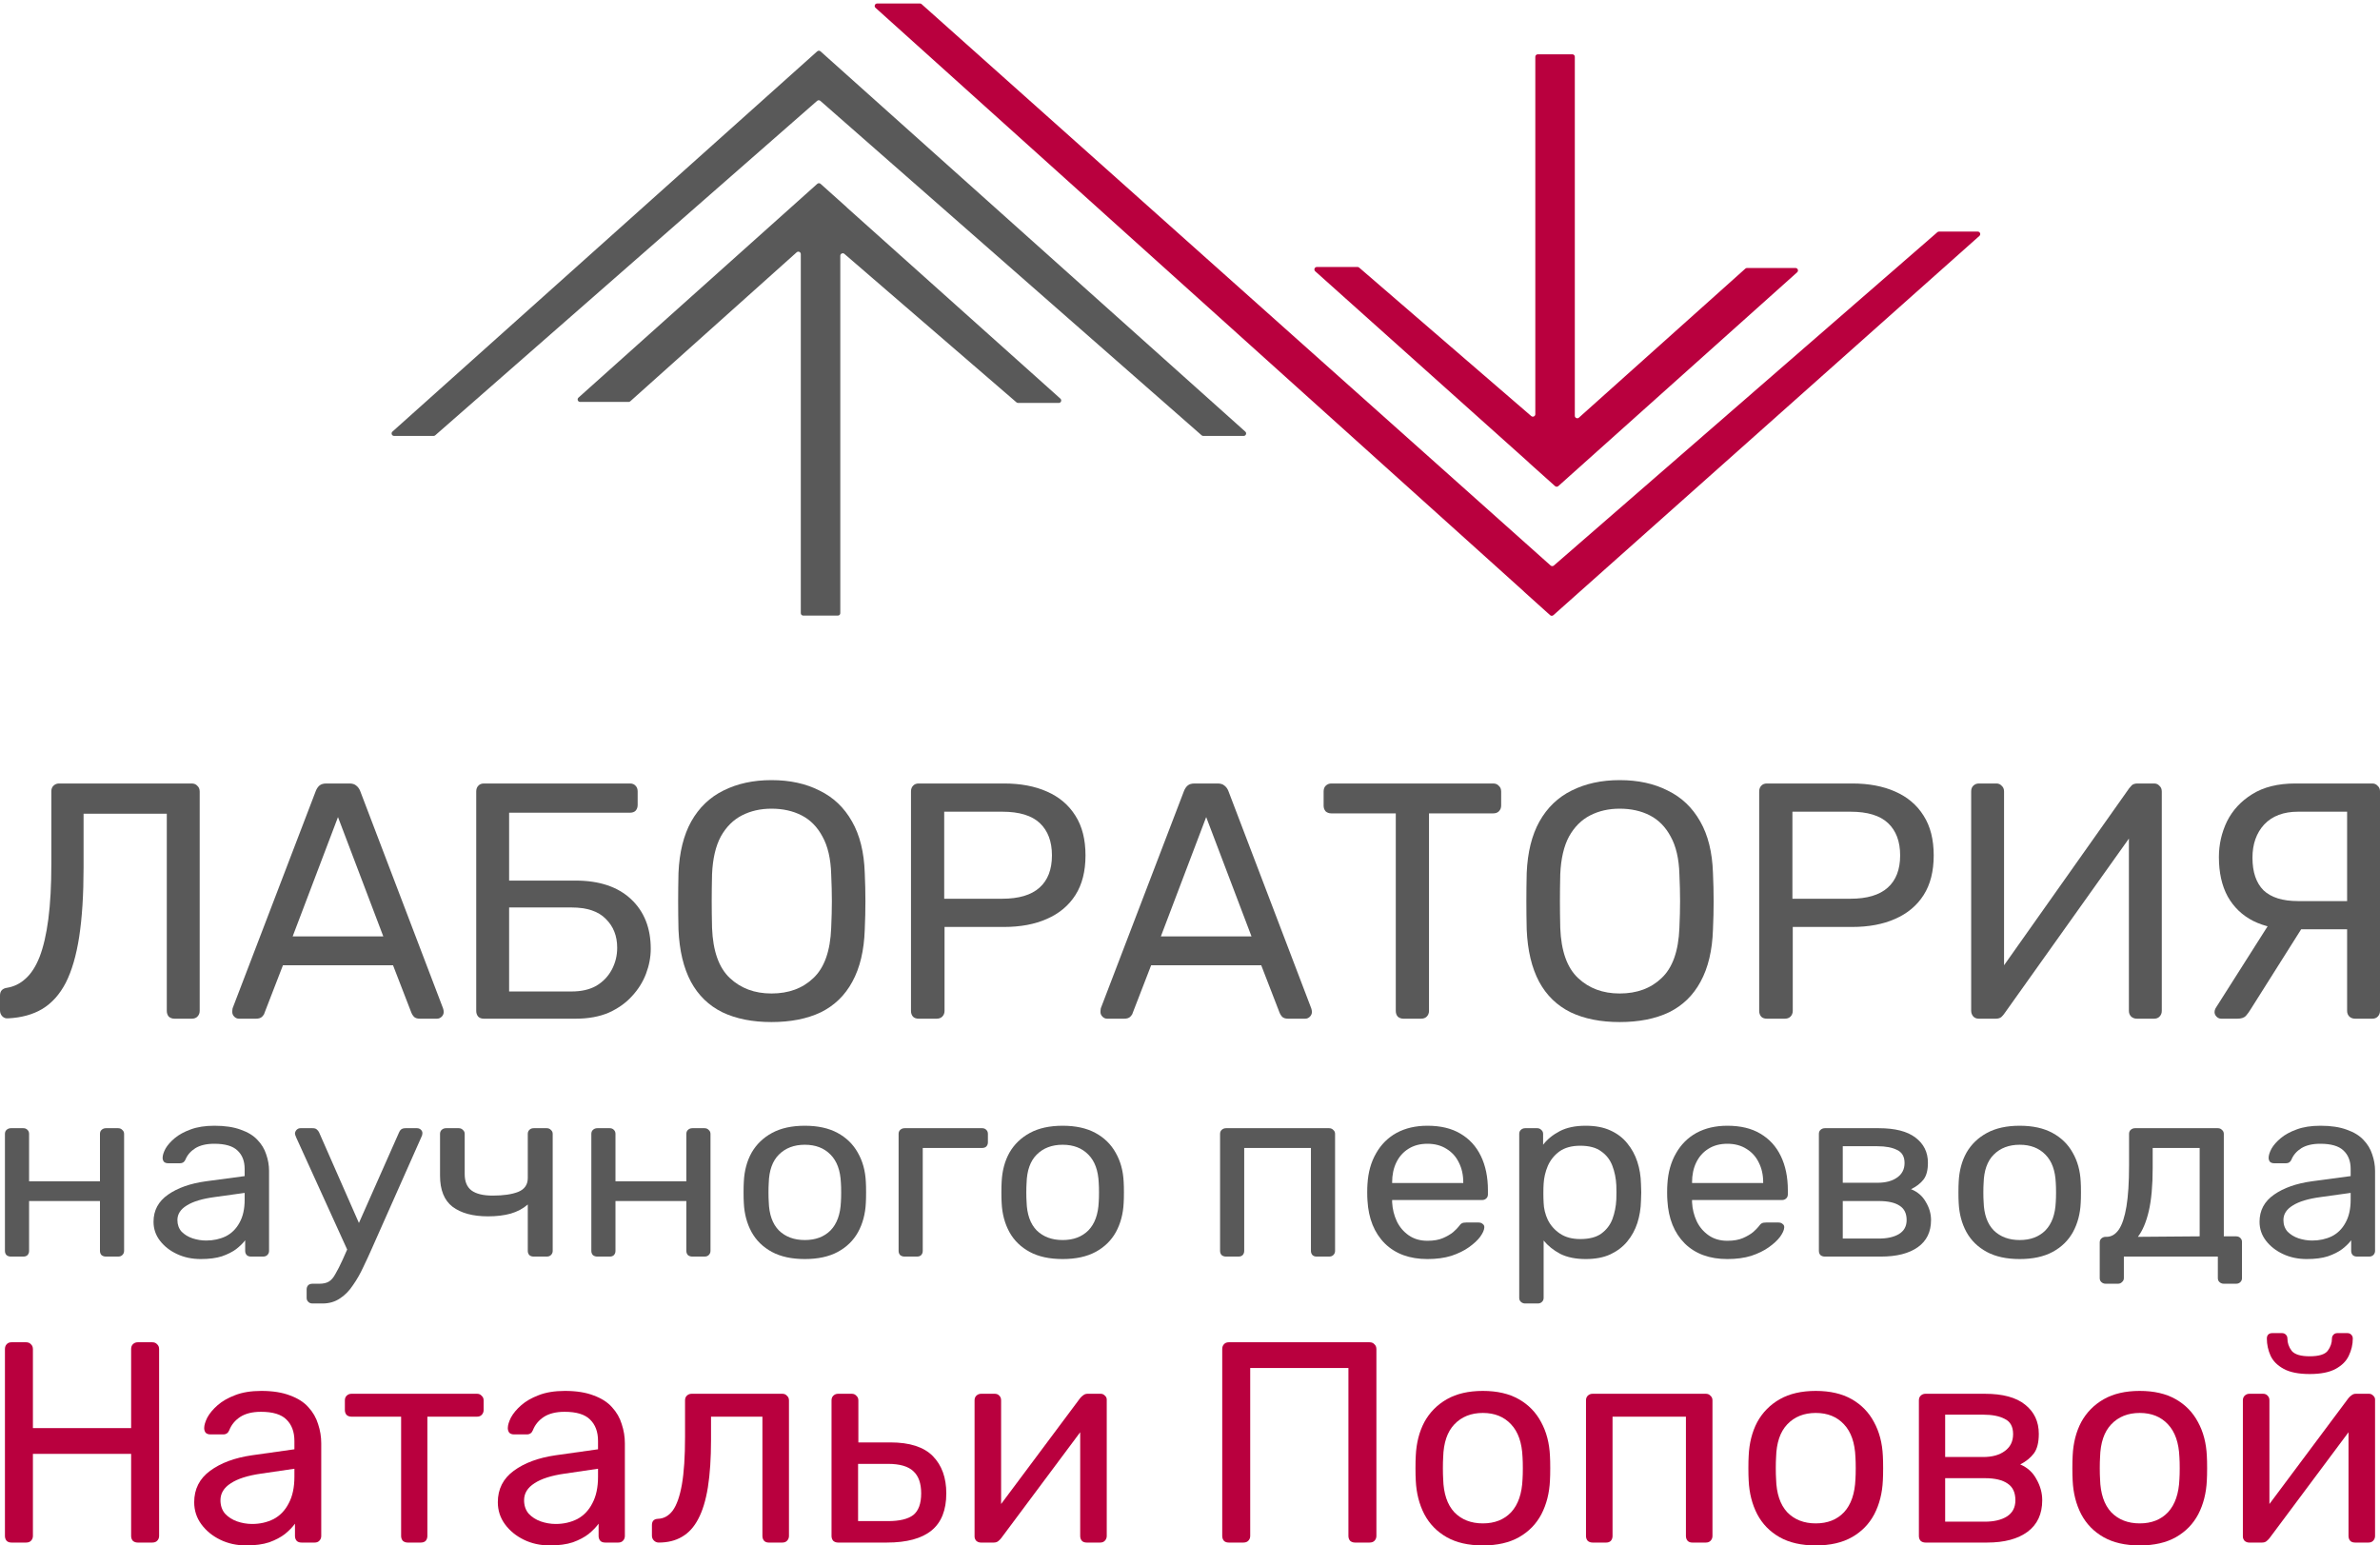 <?xml version="1.0" encoding="UTF-8"?> <svg xmlns="http://www.w3.org/2000/svg" width="482" height="313" viewBox="0 0 482 313" fill="none"><path d="M35.343 206.319C34.89 206.319 34.505 206.183 34.188 205.911C33.916 205.594 33.78 205.208 33.78 204.754V164.806H16.924V175.762C16.924 181.207 16.629 185.857 16.04 189.714C15.451 193.525 14.545 196.633 13.322 199.037C12.098 201.397 10.512 203.166 8.564 204.346C6.661 205.48 4.35 206.115 1.631 206.251C1.178 206.297 0.793 206.161 0.476 205.843C0.159 205.525 0 205.117 0 204.618V201.624C0 200.716 0.476 200.194 1.427 200.058C2.832 199.831 4.078 199.219 5.166 198.221C6.298 197.223 7.25 195.748 8.02 193.797C8.79 191.801 9.38 189.26 9.787 186.175C10.195 183.044 10.399 179.301 10.399 174.946V160.246C10.399 159.792 10.535 159.429 10.807 159.157C11.124 158.839 11.509 158.681 11.962 158.681H38.81C39.308 158.681 39.693 158.839 39.965 159.157C40.282 159.429 40.441 159.815 40.441 160.314V204.754C40.441 205.208 40.282 205.594 39.965 205.911C39.693 206.183 39.308 206.319 38.81 206.319H35.343Z" fill="#595959"></path><path d="M48.398 206.319C48.036 206.319 47.719 206.183 47.447 205.911C47.175 205.639 47.039 205.321 47.039 204.958C47.039 204.731 47.062 204.482 47.107 204.21L63.963 160.178C64.144 159.724 64.393 159.361 64.711 159.089C65.028 158.817 65.504 158.681 66.138 158.681H70.76C71.349 158.681 71.802 158.817 72.119 159.089C72.482 159.361 72.753 159.724 72.935 160.178L89.723 204.21C89.813 204.482 89.859 204.731 89.859 204.958C89.859 205.321 89.723 205.639 89.451 205.911C89.179 206.183 88.862 206.319 88.499 206.319H85.033C84.489 206.319 84.081 206.183 83.809 205.911C83.583 205.639 83.424 205.389 83.334 205.162L79.596 195.499H57.302L53.564 205.162C53.519 205.389 53.36 205.639 53.088 205.911C52.816 206.183 52.408 206.319 51.865 206.319H48.398ZM59.273 189.646H77.624L68.449 165.486L59.273 189.646Z" fill="#595959"></path><path d="M98.01 206.319C97.511 206.319 97.126 206.183 96.854 205.911C96.582 205.594 96.446 205.208 96.446 204.754V160.314C96.446 159.815 96.582 159.429 96.854 159.157C97.126 158.839 97.511 158.681 98.01 158.681H127.575C128.074 158.681 128.459 158.839 128.731 159.157C129.003 159.429 129.139 159.815 129.139 160.314V163.036C129.139 163.49 129.003 163.875 128.731 164.193C128.459 164.465 128.074 164.601 127.575 164.601H103.107V178.349H116.565C121.368 178.349 125.106 179.596 127.779 182.092C130.453 184.587 131.789 187.944 131.789 192.164C131.789 193.843 131.472 195.521 130.838 197.2C130.204 198.879 129.252 200.399 127.983 201.76C126.76 203.121 125.197 204.232 123.293 205.094C121.39 205.911 119.147 206.319 116.565 206.319H98.01ZM103.107 200.807H115.749C117.743 200.807 119.419 200.421 120.779 199.65C122.138 198.833 123.18 197.744 123.905 196.383C124.63 195.022 124.993 193.548 124.993 191.96C124.993 189.555 124.222 187.604 122.682 186.107C121.186 184.564 118.876 183.793 115.749 183.793H103.107V200.807Z" fill="#595959"></path><path d="M156.235 207C152.384 207 149.076 206.342 146.312 205.026C143.548 203.665 141.419 201.601 139.923 198.833C138.428 196.02 137.59 192.504 137.408 188.285C137.363 186.288 137.34 184.383 137.34 182.568C137.34 180.708 137.363 178.78 137.408 176.783C137.59 172.609 138.451 169.138 139.991 166.371C141.577 163.558 143.752 161.471 146.516 160.11C149.325 158.703 152.565 158 156.235 158C159.951 158 163.191 158.703 165.955 160.11C168.764 161.471 170.962 163.558 172.548 166.371C174.134 169.138 174.995 172.609 175.131 176.783C175.221 178.78 175.266 180.708 175.266 182.568C175.266 184.383 175.221 186.288 175.131 188.285C174.995 192.504 174.156 196.02 172.616 198.833C171.12 201.601 168.991 203.665 166.227 205.026C163.463 206.342 160.132 207 156.235 207ZM156.235 201.215C159.725 201.215 162.556 200.172 164.731 198.085C166.952 195.998 168.152 192.618 168.334 187.944C168.424 185.903 168.47 184.088 168.47 182.5C168.47 180.867 168.424 179.052 168.334 177.056C168.243 173.925 167.654 171.384 166.567 169.433C165.524 167.482 164.12 166.053 162.353 165.146C160.585 164.238 158.546 163.785 156.235 163.785C154.015 163.785 152.021 164.238 150.254 165.146C148.487 166.053 147.06 167.482 145.972 169.433C144.93 171.384 144.341 173.925 144.205 177.056C144.16 179.052 144.137 180.867 144.137 182.5C144.137 184.088 144.16 185.903 144.205 187.944C144.386 192.618 145.587 195.998 147.807 198.085C150.028 200.172 152.837 201.215 156.235 201.215Z" fill="#595959"></path><path d="M186.057 206.319C185.558 206.319 185.173 206.183 184.901 205.911C184.63 205.594 184.494 205.208 184.494 204.754V160.314C184.494 159.815 184.63 159.429 184.901 159.157C185.173 158.839 185.558 158.681 186.057 158.681H203.321C206.674 158.681 209.574 159.225 212.021 160.314C214.513 161.403 216.438 163.036 217.798 165.214C219.157 167.346 219.837 170.023 219.837 173.244C219.837 176.466 219.157 179.143 217.798 181.275C216.438 183.407 214.513 185.018 212.021 186.107C209.574 187.196 206.674 187.74 203.321 187.74H191.29V204.754C191.29 205.208 191.132 205.594 190.815 205.911C190.543 206.183 190.158 206.319 189.659 206.319H186.057ZM191.222 182.024H202.981C206.334 182.024 208.849 181.275 210.525 179.778C212.202 178.281 213.04 176.103 213.04 173.244C213.04 170.431 212.224 168.254 210.593 166.711C208.962 165.169 206.425 164.397 202.981 164.397H191.222V182.024Z" fill="#595959"></path><path d="M224.228 206.319C223.865 206.319 223.548 206.183 223.276 205.911C223.004 205.639 222.868 205.321 222.868 204.958C222.868 204.731 222.891 204.482 222.936 204.21L239.792 160.178C239.973 159.724 240.223 159.361 240.54 159.089C240.857 158.817 241.333 158.681 241.967 158.681H246.589C247.178 158.681 247.631 158.817 247.948 159.089C248.311 159.361 248.583 159.724 248.764 160.178L265.552 204.21C265.643 204.482 265.688 204.731 265.688 204.958C265.688 205.321 265.552 205.639 265.28 205.911C265.008 206.183 264.691 206.319 264.329 206.319H260.862C260.318 206.319 259.911 206.183 259.639 205.911C259.412 205.639 259.254 205.389 259.163 205.162L255.425 195.499H233.131L229.393 205.162C229.348 205.389 229.189 205.639 228.917 205.911C228.646 206.183 228.238 206.319 227.694 206.319H224.228ZM235.102 189.646H253.454L244.278 165.486L235.102 189.646Z" fill="#595959"></path><path d="M284.238 206.319C283.785 206.319 283.4 206.183 283.082 205.911C282.81 205.594 282.675 205.208 282.675 204.754V164.738H269.625C269.172 164.738 268.786 164.601 268.469 164.329C268.197 164.012 268.061 163.626 268.061 163.172V160.314C268.061 159.815 268.197 159.429 268.469 159.157C268.786 158.839 269.172 158.681 269.625 158.681H302.385C302.884 158.681 303.269 158.839 303.541 159.157C303.858 159.429 304.016 159.815 304.016 160.314V163.172C304.016 163.626 303.858 164.012 303.541 164.329C303.269 164.601 302.884 164.738 302.385 164.738H289.403V204.754C289.403 205.208 289.245 205.594 288.928 205.911C288.656 206.183 288.271 206.319 287.772 206.319H284.238Z" fill="#595959"></path><path d="M328.016 207C324.164 207 320.857 206.342 318.093 205.026C315.329 203.665 313.199 201.601 311.704 198.833C310.208 196.02 309.37 192.504 309.189 188.285C309.144 186.288 309.121 184.383 309.121 182.568C309.121 180.708 309.144 178.78 309.189 176.783C309.37 172.609 310.231 169.138 311.772 166.371C313.358 163.558 315.533 161.471 318.297 160.11C321.106 158.703 324.346 158 328.016 158C331.731 158 334.971 158.703 337.735 160.11C340.545 161.471 342.742 163.558 344.328 166.371C345.914 169.138 346.775 172.609 346.911 176.783C347.002 178.78 347.047 180.708 347.047 182.568C347.047 184.383 347.002 186.288 346.911 188.285C346.775 192.504 345.937 196.02 344.396 198.833C342.901 201.601 340.771 203.665 338.007 205.026C335.243 206.342 331.913 207 328.016 207ZM328.016 201.215C331.505 201.215 334.337 200.172 336.512 198.085C338.732 195.998 339.933 192.618 340.114 187.944C340.205 185.903 340.25 184.088 340.25 182.5C340.25 180.867 340.205 179.052 340.114 177.056C340.024 173.925 339.434 171.384 338.347 169.433C337.305 167.482 335.9 166.053 334.133 165.146C332.366 164.238 330.327 163.785 328.016 163.785C325.796 163.785 323.802 164.238 322.035 165.146C320.268 166.053 318.84 167.482 317.753 169.433C316.711 171.384 316.122 173.925 315.986 177.056C315.94 179.052 315.918 180.867 315.918 182.5C315.918 184.088 315.94 185.903 315.986 187.944C316.167 192.618 317.368 195.998 319.588 198.085C321.808 200.172 324.617 201.215 328.016 201.215Z" fill="#595959"></path><path d="M357.837 206.319C357.339 206.319 356.954 206.183 356.682 205.911C356.41 205.594 356.274 205.208 356.274 204.754V160.314C356.274 159.815 356.41 159.429 356.682 159.157C356.954 158.839 357.339 158.681 357.837 158.681H375.101C378.454 158.681 381.354 159.225 383.801 160.314C386.293 161.403 388.219 163.036 389.578 165.214C390.938 167.346 391.617 170.023 391.617 173.244C391.617 176.466 390.938 179.143 389.578 181.275C388.219 183.407 386.293 185.018 383.801 186.107C381.354 187.196 378.454 187.74 375.101 187.74H363.071V204.754C363.071 205.208 362.912 205.594 362.595 205.911C362.323 206.183 361.938 206.319 361.44 206.319H357.837ZM363.003 182.024H374.761C378.114 182.024 380.629 181.275 382.306 179.778C383.982 178.281 384.82 176.103 384.82 173.244C384.82 170.431 384.005 168.254 382.374 166.711C380.742 165.169 378.205 164.397 374.761 164.397H363.003V182.024Z" fill="#595959"></path><path d="M400.766 206.319C400.267 206.319 399.882 206.161 399.61 205.843C399.339 205.525 399.203 205.14 399.203 204.686V160.314C399.203 159.815 399.339 159.429 399.61 159.157C399.928 158.839 400.313 158.681 400.766 158.681H404.3C404.753 158.681 405.116 158.839 405.388 159.157C405.705 159.429 405.863 159.815 405.863 160.314V195.499L431.215 159.633C431.351 159.452 431.533 159.248 431.759 159.021C432.031 158.794 432.416 158.681 432.915 158.681H436.245C436.698 158.681 437.061 158.839 437.332 159.157C437.65 159.429 437.808 159.815 437.808 160.314V204.754C437.808 205.208 437.65 205.594 437.332 205.911C437.061 206.183 436.698 206.319 436.245 206.319H432.779C432.326 206.319 431.94 206.183 431.623 205.911C431.306 205.594 431.147 205.208 431.147 204.754V169.842L405.863 205.367C405.773 205.503 405.592 205.707 405.32 205.979C405.048 206.206 404.663 206.319 404.164 206.319H400.766Z" fill="#595959"></path><path d="M476.97 206.319C476.517 206.319 476.132 206.183 475.815 205.911C475.498 205.594 475.339 205.208 475.339 204.754V188.217H464.396C461.27 188.217 458.574 187.65 456.308 186.515C454.088 185.381 452.366 183.725 451.143 181.547C449.965 179.369 449.375 176.715 449.375 173.585C449.375 171.044 449.919 168.639 451.007 166.371C452.139 164.102 453.839 162.265 456.104 160.858C458.415 159.406 461.338 158.681 464.872 158.681H480.437C480.89 158.681 481.252 158.839 481.524 159.157C481.841 159.429 482 159.792 482 160.246V204.754C482 205.208 481.841 205.594 481.524 205.911C481.252 206.183 480.89 206.319 480.437 206.319H476.97ZM449.851 206.319C449.489 206.319 449.172 206.183 448.9 205.911C448.628 205.639 448.492 205.321 448.492 204.958C448.492 204.731 448.56 204.482 448.696 204.21L460.794 185.154L467.319 186.175L455.764 204.482C455.493 204.936 455.175 205.367 454.813 205.775C454.45 206.138 453.884 206.319 453.114 206.319H449.851ZM465.416 182.5H475.339V164.397H465.416C462.471 164.397 460.182 165.259 458.551 166.983C456.965 168.707 456.172 170.953 456.172 173.721C456.172 176.625 456.92 178.825 458.415 180.322C459.956 181.774 462.289 182.5 465.416 182.5Z" fill="#595959"></path><path d="M2.209 254.5C1.859 254.5 1.561 254.4 1.315 254.2C1.105 253.967 1 253.683 1 253.35V229.65C1 229.317 1.105 229.05 1.315 228.85C1.561 228.617 1.859 228.5 2.209 228.5H4.733C5.083 228.5 5.364 228.617 5.574 228.85C5.784 229.05 5.89 229.317 5.89 229.65V239.25H20.243V229.65C20.243 229.317 20.348 229.05 20.558 228.85C20.803 228.617 21.102 228.5 21.452 228.5H23.923C24.273 228.5 24.554 228.617 24.764 228.85C25.01 229.05 25.132 229.317 25.132 229.65V253.35C25.132 253.683 25.01 253.967 24.764 254.2C24.554 254.4 24.273 254.5 23.923 254.5H21.452C21.102 254.5 20.803 254.4 20.558 254.2C20.348 253.967 20.243 253.683 20.243 253.35V243.25H5.89V253.35C5.89 253.683 5.784 253.967 5.574 254.2C5.364 254.4 5.083 254.5 4.733 254.5H2.209Z" fill="#595959"></path><path d="M40.662 255C38.909 255 37.315 254.667 35.877 254C34.44 253.333 33.284 252.433 32.407 251.3C31.531 250.167 31.093 248.883 31.093 247.45C31.093 245.15 32.075 243.317 34.037 241.95C36 240.583 38.559 239.683 41.713 239.25L49.547 238.2V236.75C49.547 235.15 49.056 233.9 48.075 233C47.129 232.1 45.569 231.65 43.396 231.65C41.819 231.65 40.539 231.95 39.558 232.55C38.611 233.15 37.945 233.917 37.56 234.85C37.35 235.35 36.981 235.6 36.456 235.6H34.09C33.704 235.6 33.406 235.5 33.196 235.3C33.021 235.067 32.933 234.8 32.933 234.5C32.933 234 33.126 233.383 33.511 232.65C33.932 231.917 34.563 231.2 35.404 230.5C36.245 229.8 37.315 229.217 38.611 228.75C39.943 228.25 41.556 228 43.448 228C45.551 228 47.322 228.267 48.758 228.8C50.196 229.3 51.317 229.983 52.123 230.85C52.965 231.717 53.56 232.7 53.911 233.8C54.297 234.9 54.489 236.017 54.489 237.15V253.35C54.489 253.683 54.367 253.967 54.121 254.2C53.911 254.4 53.63 254.5 53.28 254.5H50.862C50.476 254.5 50.178 254.4 49.968 254.2C49.758 253.967 49.652 253.683 49.652 253.35V251.2C49.197 251.8 48.583 252.4 47.812 253C47.041 253.567 46.077 254.05 44.92 254.45C43.764 254.817 42.344 255 40.662 255ZM41.766 251.25C43.203 251.25 44.517 250.967 45.709 250.4C46.901 249.8 47.83 248.883 48.496 247.65C49.197 246.417 49.547 244.867 49.547 243V241.6L43.448 242.45C40.96 242.783 39.085 243.35 37.823 244.15C36.561 244.917 35.93 245.9 35.93 247.1C35.93 248.033 36.21 248.817 36.771 249.45C37.367 250.05 38.103 250.5 38.979 250.8C39.891 251.1 40.82 251.25 41.766 251.25Z" fill="#595959"></path><path d="M63.309 264C62.924 264 62.626 263.883 62.416 263.65C62.205 263.45 62.1 263.183 62.1 262.85V261.15C62.1 260.817 62.205 260.533 62.416 260.3C62.626 260.1 62.924 260 63.309 260H64.676C65.482 260 66.131 259.85 66.622 259.55C67.112 259.25 67.55 258.733 67.936 258C68.357 257.3 68.847 256.333 69.408 255.1L80.817 229.35C80.922 229.083 81.062 228.883 81.238 228.75C81.448 228.583 81.746 228.5 82.131 228.5H84.445C84.76 228.5 85.023 228.6 85.233 228.8C85.444 229 85.549 229.233 85.549 229.5C85.549 229.633 85.531 229.767 85.496 229.9C85.461 230 85.391 230.167 85.286 230.4L75.297 252.9C74.771 254.1 74.192 255.35 73.562 256.65C72.966 257.95 72.282 259.15 71.511 260.25C70.775 261.383 69.899 262.283 68.882 262.95C67.866 263.65 66.674 264 65.307 264H63.309ZM70.617 253.75L59.997 230.4C59.822 230 59.734 229.717 59.734 229.55C59.769 229.25 59.892 229 60.102 228.8C60.312 228.6 60.558 228.5 60.838 228.5H63.309C63.695 228.5 63.975 228.583 64.15 228.75C64.361 228.917 64.519 229.117 64.624 229.35L73.351 249.2L70.617 253.75Z" fill="#595959"></path><path d="M108.096 254.5C107.71 254.5 107.413 254.4 107.202 254.2C106.992 253.967 106.887 253.683 106.887 253.35V243.95C105.94 244.783 104.784 245.4 103.417 245.8C102.085 246.167 100.56 246.35 98.843 246.35C95.758 246.35 93.357 245.7 91.64 244.4C89.957 243.1 89.116 241 89.116 238.1V229.65C89.116 229.317 89.221 229.05 89.432 228.85C89.677 228.617 89.975 228.5 90.325 228.5H92.902C93.252 228.5 93.532 228.617 93.743 228.85C93.988 229.05 94.111 229.317 94.111 229.65V237.8C94.111 239.3 94.567 240.4 95.478 241.1C96.424 241.8 97.861 242.15 99.789 242.15C101.927 242.15 103.645 241.9 104.941 241.4C106.238 240.867 106.887 239.933 106.887 238.6V229.65C106.887 229.317 106.992 229.05 107.202 228.85C107.413 228.617 107.71 228.5 108.096 228.5H110.725C111.075 228.5 111.356 228.617 111.566 228.85C111.811 229.05 111.934 229.317 111.934 229.65V253.35C111.934 253.683 111.811 253.967 111.566 254.2C111.356 254.4 111.075 254.5 110.725 254.5H108.096Z" fill="#595959"></path><path d="M120.967 254.5C120.616 254.5 120.318 254.4 120.073 254.2C119.863 253.967 119.758 253.683 119.758 253.35V229.65C119.758 229.317 119.863 229.05 120.073 228.85C120.318 228.617 120.616 228.5 120.967 228.5H123.49C123.841 228.5 124.121 228.617 124.332 228.85C124.542 229.05 124.647 229.317 124.647 229.65V239.25H139V229.65C139 229.317 139.105 229.05 139.316 228.85C139.561 228.617 139.859 228.5 140.21 228.5H142.681C143.031 228.5 143.312 228.617 143.522 228.85C143.767 229.05 143.89 229.317 143.89 229.65V253.35C143.89 253.683 143.767 253.967 143.522 254.2C143.312 254.4 143.031 254.5 142.681 254.5H140.21C139.859 254.5 139.561 254.4 139.316 254.2C139.105 253.967 139 253.683 139 253.35V243.25H124.647V253.35C124.647 253.683 124.542 253.967 124.332 254.2C124.121 254.4 123.841 254.5 123.49 254.5H120.967Z" fill="#595959"></path><path d="M162.995 255C160.331 255 158.105 254.517 156.317 253.55C154.53 252.583 153.163 251.25 152.217 249.55C151.27 247.817 150.744 245.85 150.639 243.65C150.604 243.083 150.587 242.367 150.587 241.5C150.587 240.6 150.604 239.883 150.639 239.35C150.744 237.117 151.27 235.15 152.217 233.45C153.198 231.75 154.582 230.417 156.37 229.45C158.158 228.483 160.366 228 162.995 228C165.623 228 167.832 228.483 169.619 229.45C171.407 230.417 172.774 231.75 173.72 233.45C174.701 235.15 175.245 237.117 175.35 239.35C175.385 239.883 175.402 240.6 175.402 241.5C175.402 242.367 175.385 243.083 175.35 243.65C175.245 245.85 174.719 247.817 173.773 249.55C172.826 251.25 171.459 252.583 169.672 253.55C167.884 254.517 165.658 255 162.995 255ZM162.995 251.15C165.168 251.15 166.903 250.5 168.2 249.2C169.496 247.867 170.197 245.933 170.303 243.4C170.338 242.9 170.355 242.267 170.355 241.5C170.355 240.733 170.338 240.1 170.303 239.6C170.197 237.067 169.496 235.15 168.2 233.85C166.903 232.517 165.168 231.85 162.995 231.85C160.821 231.85 159.069 232.517 157.737 233.85C156.44 235.15 155.757 237.067 155.687 239.6C155.652 240.1 155.634 240.733 155.634 241.5C155.634 242.267 155.652 242.9 155.687 243.4C155.757 245.933 156.44 247.867 157.737 249.2C159.069 250.5 160.821 251.15 162.995 251.15Z" fill="#595959"></path><path d="M183.195 254.5C182.845 254.5 182.547 254.4 182.301 254.2C182.091 253.967 181.986 253.683 181.986 253.35V229.65C181.986 229.317 182.091 229.05 182.301 228.85C182.547 228.617 182.845 228.5 183.195 228.5H198.915C199.266 228.5 199.546 228.617 199.757 228.85C199.967 229.05 200.072 229.317 200.072 229.65V231.35C200.072 231.683 199.967 231.967 199.757 232.2C199.546 232.4 199.266 232.5 198.915 232.5H186.876V253.35C186.876 253.683 186.77 253.967 186.56 254.2C186.35 254.4 186.069 254.5 185.719 254.5H183.195Z" fill="#595959"></path><path d="M215.211 255C212.547 255 210.321 254.517 208.534 253.55C206.746 252.583 205.379 251.25 204.433 249.55C203.487 247.817 202.961 245.85 202.856 243.65C202.821 243.083 202.803 242.367 202.803 241.5C202.803 240.6 202.821 239.883 202.856 239.35C202.961 237.117 203.487 235.15 204.433 233.45C205.414 231.75 206.799 230.417 208.586 229.45C210.374 228.483 212.582 228 215.211 228C217.84 228 220.048 228.483 221.836 229.45C223.623 230.417 224.99 231.75 225.936 233.45C226.918 235.15 227.461 237.117 227.566 239.35C227.601 239.883 227.619 240.6 227.619 241.5C227.619 242.367 227.601 243.083 227.566 243.65C227.461 245.85 226.935 247.817 225.989 249.55C225.043 251.25 223.676 252.583 221.888 253.55C220.101 254.517 217.875 255 215.211 255ZM215.211 251.15C217.384 251.15 219.119 250.5 220.416 249.2C221.713 247.867 222.414 245.933 222.519 243.4C222.554 242.9 222.572 242.267 222.572 241.5C222.572 240.733 222.554 240.1 222.519 239.6C222.414 237.067 221.713 235.15 220.416 233.85C219.119 232.517 217.384 231.85 215.211 231.85C213.038 231.85 211.285 232.517 209.953 233.85C208.657 235.15 207.973 237.067 207.903 239.6C207.868 240.1 207.85 240.733 207.85 241.5C207.85 242.267 207.868 242.9 207.903 243.4C207.973 245.933 208.657 247.867 209.953 249.2C211.285 250.5 213.038 251.15 215.211 251.15Z" fill="#595959"></path><path d="M248.299 254.5C247.948 254.5 247.65 254.4 247.405 254.2C247.195 253.967 247.09 253.683 247.09 253.35V229.65C247.09 229.317 247.195 229.05 247.405 228.85C247.65 228.617 247.948 228.5 248.299 228.5H269.171C269.522 228.5 269.802 228.617 270.013 228.85C270.258 229.05 270.381 229.317 270.381 229.65V253.35C270.381 253.683 270.258 253.967 270.013 254.2C269.802 254.4 269.522 254.5 269.171 254.5H266.648C266.297 254.5 266.017 254.4 265.807 254.2C265.596 253.967 265.491 253.683 265.491 253.35V232.5H251.979V253.35C251.979 253.683 251.874 253.967 251.664 254.2C251.453 254.4 251.173 254.5 250.822 254.5H248.299Z" fill="#595959"></path><path d="M289.087 255C285.477 255 282.603 253.95 280.465 251.85C278.326 249.717 277.152 246.817 276.942 243.15C276.907 242.717 276.889 242.167 276.889 241.5C276.889 240.8 276.907 240.233 276.942 239.8C277.082 237.433 277.66 235.367 278.677 233.6C279.693 231.8 281.078 230.417 282.83 229.45C284.618 228.483 286.703 228 289.087 228C291.751 228 293.977 228.533 295.764 229.6C297.587 230.667 298.971 232.183 299.918 234.15C300.864 236.117 301.337 238.417 301.337 241.05V241.9C301.337 242.267 301.214 242.55 300.969 242.75C300.759 242.95 300.478 243.05 300.128 243.05H281.937C281.937 243.083 281.937 243.15 281.937 243.25C281.937 243.35 281.937 243.433 281.937 243.5C282.007 244.867 282.322 246.15 282.883 247.35C283.444 248.517 284.25 249.467 285.301 250.2C286.353 250.933 287.615 251.3 289.087 251.3C290.349 251.3 291.4 251.117 292.241 250.75C293.083 250.383 293.766 249.983 294.292 249.55C294.818 249.083 295.168 248.733 295.343 248.5C295.659 248.067 295.904 247.817 296.079 247.75C296.255 247.65 296.535 247.6 296.921 247.6H299.444C299.795 247.6 300.075 247.7 300.286 247.9C300.531 248.067 300.636 248.317 300.601 248.65C300.566 249.15 300.286 249.767 299.76 250.5C299.234 251.2 298.48 251.9 297.499 252.6C296.518 253.3 295.326 253.883 293.924 254.35C292.522 254.783 290.91 255 289.087 255ZM281.937 239.6H296.342V239.45C296.342 237.95 296.044 236.617 295.449 235.45C294.888 234.283 294.064 233.367 292.978 232.7C291.891 232 290.594 231.65 289.087 231.65C287.58 231.65 286.283 232 285.196 232.7C284.145 233.367 283.339 234.283 282.778 235.45C282.217 236.617 281.937 237.95 281.937 239.45V239.6Z" fill="#595959"></path><path d="M308.885 264C308.535 264 308.237 263.883 307.992 263.65C307.781 263.45 307.676 263.183 307.676 262.85V229.65C307.676 229.317 307.781 229.05 307.992 228.85C308.237 228.617 308.535 228.5 308.885 228.5H311.304C311.654 228.5 311.935 228.617 312.145 228.85C312.39 229.05 312.513 229.317 312.513 229.65V231.85C313.354 230.75 314.476 229.833 315.878 229.1C317.28 228.367 319.033 228 321.136 228C323.098 228 324.763 228.317 326.13 228.95C327.532 229.583 328.671 230.45 329.548 231.55C330.459 232.65 331.142 233.9 331.598 235.3C332.054 236.7 332.299 238.2 332.334 239.8C332.369 240.333 332.387 240.9 332.387 241.5C332.387 242.1 332.369 242.667 332.334 243.2C332.299 244.767 332.054 246.267 331.598 247.7C331.142 249.1 330.459 250.35 329.548 251.45C328.671 252.517 327.532 253.383 326.13 254.05C324.763 254.683 323.098 255 321.136 255C319.103 255 317.385 254.65 315.983 253.95C314.616 253.217 313.495 252.317 312.618 251.25V262.85C312.618 263.183 312.513 263.45 312.303 263.65C312.093 263.883 311.795 264 311.409 264H308.885ZM320.031 250.95C321.854 250.95 323.274 250.583 324.29 249.85C325.342 249.083 326.095 248.1 326.551 246.9C327.007 245.667 327.269 244.35 327.34 242.95C327.375 241.983 327.375 241.017 327.34 240.05C327.269 238.65 327.007 237.35 326.551 236.15C326.095 234.917 325.342 233.933 324.29 233.2C323.274 232.433 321.854 232.05 320.031 232.05C318.314 232.05 316.912 232.433 315.825 233.2C314.774 233.967 313.985 234.95 313.459 236.15C312.969 237.317 312.688 238.517 312.618 239.75C312.583 240.283 312.566 240.917 312.566 241.65C312.566 242.383 312.583 243.033 312.618 243.6C312.653 244.767 312.934 245.917 313.459 247.05C314.02 248.183 314.844 249.117 315.931 249.85C317.017 250.583 318.384 250.95 320.031 250.95Z" fill="#595959"></path><path d="M349.826 255C346.216 255 343.342 253.95 341.204 251.85C339.066 249.717 337.892 246.817 337.681 243.15C337.646 242.717 337.629 242.167 337.629 241.5C337.629 240.8 337.646 240.233 337.681 239.8C337.822 237.433 338.4 235.367 339.416 233.6C340.433 231.8 341.817 230.417 343.57 229.45C345.357 228.483 347.443 228 349.826 228C352.49 228 354.716 228.533 356.503 229.6C358.326 230.667 359.711 232.183 360.657 234.15C361.603 236.117 362.076 238.417 362.076 241.05V241.9C362.076 242.267 361.954 242.55 361.708 242.75C361.498 242.95 361.218 243.05 360.867 243.05H342.676C342.676 243.083 342.676 243.15 342.676 243.25C342.676 243.35 342.676 243.433 342.676 243.5C342.746 244.867 343.062 246.15 343.622 247.35C344.183 248.517 344.989 249.467 346.041 250.2C347.092 250.933 348.354 251.3 349.826 251.3C351.088 251.3 352.14 251.117 352.981 250.75C353.822 250.383 354.506 249.983 355.031 249.55C355.557 249.083 355.908 248.733 356.083 248.5C356.398 248.067 356.644 247.817 356.819 247.75C356.994 247.65 357.275 247.6 357.66 247.6H360.184C360.534 247.6 360.815 247.7 361.025 247.9C361.27 248.067 361.375 248.317 361.34 248.65C361.305 249.15 361.025 249.767 360.499 250.5C359.973 251.2 359.22 251.9 358.238 252.6C357.257 253.3 356.065 253.883 354.663 254.35C353.261 254.783 351.649 255 349.826 255ZM342.676 239.6H357.082V239.45C357.082 237.95 356.784 236.617 356.188 235.45C355.627 234.283 354.803 233.367 353.717 232.7C352.63 232 351.333 231.65 349.826 231.65C348.319 231.65 347.022 232 345.936 232.7C344.884 233.367 344.078 234.283 343.517 235.45C342.956 236.617 342.676 237.95 342.676 239.45V239.6Z" fill="#595959"></path><path d="M369.572 254.5C369.222 254.5 368.924 254.4 368.678 254.2C368.468 253.967 368.363 253.683 368.363 253.35V229.65C368.363 229.317 368.468 229.05 368.678 228.85C368.924 228.617 369.222 228.5 369.572 228.5H380.508C383.803 228.5 386.274 229.133 387.921 230.4C389.604 231.667 390.445 233.367 390.445 235.5C390.445 237 390.147 238.133 389.551 238.9C388.955 239.667 388.114 240.317 387.027 240.85C388.359 241.383 389.358 242.25 390.024 243.45C390.725 244.617 391.076 245.833 391.076 247.1C391.076 249.5 390.182 251.333 388.394 252.6C386.607 253.867 384.118 254.5 380.929 254.5H369.572ZM373.2 250.85H380.508C382.19 250.85 383.54 250.55 384.556 249.95C385.608 249.317 386.134 248.367 386.134 247.1C386.134 245.767 385.66 244.8 384.714 244.2C383.768 243.567 382.366 243.25 380.508 243.25H373.2V250.85ZM373.2 239.55H380.193C381.875 239.55 383.207 239.2 384.188 238.5C385.205 237.8 385.713 236.817 385.713 235.55C385.713 234.25 385.205 233.367 384.188 232.9C383.207 232.4 381.875 232.15 380.193 232.15H373.2V239.55Z" fill="#595959"></path><path d="M409.033 255C406.369 255 404.143 254.517 402.356 253.55C400.568 252.583 399.201 251.25 398.255 249.55C397.308 247.817 396.783 245.85 396.677 243.65C396.642 243.083 396.625 242.367 396.625 241.5C396.625 240.6 396.642 239.883 396.677 239.35C396.783 237.117 397.308 235.15 398.255 233.45C399.236 231.75 400.621 230.417 402.408 229.45C404.196 228.483 406.404 228 409.033 228C411.662 228 413.87 228.483 415.657 229.45C417.445 230.417 418.812 231.75 419.758 233.45C420.74 235.15 421.283 237.117 421.388 239.35C421.423 239.883 421.441 240.6 421.441 241.5C421.441 242.367 421.423 243.083 421.388 243.65C421.283 245.85 420.757 247.817 419.811 249.55C418.864 251.25 417.498 252.583 415.71 253.55C413.922 254.517 411.697 255 409.033 255ZM409.033 251.15C411.206 251.15 412.941 250.5 414.238 249.2C415.535 247.867 416.236 245.933 416.341 243.4C416.376 242.9 416.393 242.267 416.393 241.5C416.393 240.733 416.376 240.1 416.341 239.6C416.236 237.067 415.535 235.15 414.238 233.85C412.941 232.517 411.206 231.85 409.033 231.85C406.86 231.85 405.107 232.517 403.775 233.85C402.478 235.15 401.795 237.067 401.725 239.6C401.69 240.1 401.672 240.733 401.672 241.5C401.672 242.267 401.69 242.9 401.725 243.4C401.795 245.933 402.478 247.867 403.775 249.2C405.107 250.5 406.86 251.15 409.033 251.15Z" fill="#595959"></path><path d="M426.447 260C426.096 260 425.798 259.883 425.553 259.65C425.343 259.45 425.238 259.183 425.238 258.85V251.65C425.238 251.317 425.343 251.05 425.553 250.85C425.798 250.617 426.096 250.5 426.447 250.5H426.71C427.656 250.467 428.462 249.967 429.128 249C429.794 248 430.302 246.45 430.653 244.35C431.003 242.217 431.179 239.45 431.179 236.05V229.65C431.179 229.317 431.284 229.05 431.494 228.85C431.74 228.617 432.037 228.5 432.388 228.5H449.16C449.51 228.5 449.791 228.617 450.001 228.85C450.246 229.05 450.369 229.317 450.369 229.65V250.4H452.84C453.225 250.4 453.523 250.517 453.734 250.75C453.944 250.95 454.049 251.217 454.049 251.55V258.85C454.049 259.183 453.944 259.45 453.734 259.65C453.523 259.883 453.225 260 452.84 260H450.369C450.018 260 449.72 259.883 449.475 259.65C449.265 259.45 449.16 259.183 449.16 258.85V254.5H430.127V258.85C430.127 259.183 430.005 259.45 429.759 259.65C429.549 259.883 429.268 260 428.918 260H426.447ZM432.966 250.5L445.479 250.4V232.5H435.963V236.6C435.963 240.133 435.7 243.033 435.174 245.3C434.649 247.533 433.913 249.267 432.966 250.5Z" fill="#595959"></path><path d="M467.173 255C465.42 255 463.825 254.667 462.388 254C460.951 253.333 459.794 252.433 458.918 251.3C458.042 250.167 457.604 248.883 457.604 247.45C457.604 245.15 458.585 243.317 460.548 241.95C462.511 240.583 465.07 239.683 468.224 239.25L476.058 238.2V236.75C476.058 235.15 475.567 233.9 474.586 233C473.639 232.1 472.08 231.65 469.907 231.65C468.329 231.65 467.05 231.95 466.069 232.55C465.122 233.15 464.456 233.917 464.071 234.85C463.86 235.35 463.492 235.6 462.967 235.6H460.601C460.215 235.6 459.917 235.5 459.707 235.3C459.532 235.067 459.444 234.8 459.444 234.5C459.444 234 459.637 233.383 460.022 232.65C460.443 231.917 461.074 231.2 461.915 230.5C462.756 229.8 463.825 229.217 465.122 228.75C466.454 228.25 468.066 228 469.959 228C472.062 228 473.832 228.267 475.269 228.8C476.706 229.3 477.828 229.983 478.634 230.85C479.475 231.717 480.071 232.7 480.422 233.8C480.807 234.9 481 236.017 481 237.15V253.35C481 253.683 480.877 253.967 480.632 254.2C480.422 254.4 480.141 254.5 479.791 254.5H477.372C476.987 254.5 476.689 254.4 476.479 254.2C476.268 253.967 476.163 253.683 476.163 253.35V251.2C475.707 251.8 475.094 252.4 474.323 253C473.552 253.567 472.588 254.05 471.431 254.45C470.275 254.817 468.855 255 467.173 255ZM468.277 251.25C469.714 251.25 471.028 250.967 472.22 250.4C473.412 249.8 474.34 248.883 475.006 247.65C475.707 246.417 476.058 244.867 476.058 243V241.6L469.959 242.45C467.471 242.783 465.595 243.35 464.333 244.15C463.072 244.917 462.441 245.9 462.441 247.1C462.441 248.033 462.721 248.817 463.282 249.45C463.878 250.05 464.614 250.5 465.49 250.8C466.401 251.1 467.33 251.25 468.277 251.25Z" fill="#595959"></path><path d="M2.33 312.42C1.906 312.42 1.578 312.305 1.347 312.073C1.116 311.802 1 311.474 1 311.088V273.245C1 272.82 1.116 272.492 1.347 272.26C1.578 271.99 1.906 271.854 2.33 271.854H5.279C5.703 271.854 6.03 271.99 6.262 272.26C6.531 272.492 6.666 272.82 6.666 273.245V289.24H26.557V273.245C26.557 272.82 26.672 272.492 26.904 272.26C27.173 271.99 27.501 271.854 27.887 271.854H30.835C31.259 271.854 31.587 271.99 31.818 272.26C32.088 272.492 32.223 272.82 32.223 273.245V311.088C32.223 311.474 32.088 311.802 31.818 312.073C31.587 312.305 31.259 312.42 30.835 312.42H27.887C27.501 312.42 27.173 312.305 26.904 312.073C26.672 311.802 26.557 311.474 26.557 311.088V294.456H6.666V311.088C6.666 311.474 6.531 311.802 6.262 312.073C6.03 312.305 5.703 312.42 5.279 312.42H2.33Z" fill="#B9003E"></path><path d="M49.852 313C47.925 313 46.171 312.614 44.59 311.841C43.01 311.068 41.738 310.025 40.774 308.712C39.81 307.398 39.329 305.911 39.329 304.249C39.329 301.584 40.408 299.459 42.567 297.875C44.725 296.291 47.539 295.248 51.008 294.745L59.624 293.528V291.848C59.624 289.993 59.084 288.544 58.005 287.501C56.964 286.458 55.248 285.937 52.859 285.937C51.124 285.937 49.717 286.284 48.638 286.98C47.597 287.675 46.865 288.564 46.441 289.646C46.209 290.225 45.804 290.515 45.226 290.515H42.624C42.2 290.515 41.873 290.399 41.641 290.167C41.449 289.897 41.352 289.588 41.352 289.24C41.352 288.66 41.564 287.946 41.988 287.096C42.451 286.246 43.145 285.415 44.07 284.604C44.995 283.792 46.171 283.116 47.597 282.575C49.062 281.996 50.835 281.706 52.916 281.706C55.229 281.706 57.176 282.015 58.756 282.633C60.337 283.213 61.57 284.005 62.457 285.009C63.382 286.014 64.037 287.154 64.423 288.429C64.847 289.704 65.059 290.998 65.059 292.311V311.088C65.059 311.474 64.924 311.802 64.654 312.073C64.423 312.305 64.114 312.42 63.729 312.42H61.069C60.645 312.42 60.318 312.305 60.086 312.073C59.855 311.802 59.739 311.474 59.739 311.088V308.596C59.238 309.291 58.564 309.987 57.715 310.682C56.867 311.339 55.807 311.899 54.535 312.363C53.263 312.788 51.702 313 49.852 313ZM51.066 308.654C52.647 308.654 54.092 308.325 55.403 307.668C56.713 306.973 57.735 305.911 58.467 304.481C59.238 303.052 59.624 301.255 59.624 299.092V297.469L52.916 298.454C50.18 298.841 48.117 299.497 46.73 300.425C45.342 301.313 44.648 302.453 44.648 303.844C44.648 304.925 44.956 305.833 45.573 306.567C46.228 307.263 47.038 307.784 48.002 308.132C49.004 308.48 50.025 308.654 51.066 308.654Z" fill="#B9003E"></path><path d="M82.564 312.42C82.179 312.42 81.851 312.305 81.581 312.073C81.35 311.802 81.234 311.474 81.234 311.088V286.922H71.174C70.788 286.922 70.461 286.806 70.191 286.574C69.96 286.304 69.844 285.975 69.844 285.589V283.619C69.844 283.232 69.96 282.923 70.191 282.691C70.461 282.421 70.788 282.286 71.174 282.286H96.615C97 282.286 97.308 282.421 97.54 282.691C97.81 282.923 97.945 283.232 97.945 283.619V285.589C97.945 285.975 97.81 286.304 97.54 286.574C97.308 286.806 97 286.922 96.615 286.922H86.554V311.088C86.554 311.474 86.438 311.802 86.207 312.073C85.976 312.305 85.648 312.42 85.224 312.42H82.564Z" fill="#B9003E"></path><path d="M111.343 313C109.415 313 107.661 312.614 106.081 311.841C104.501 311.068 103.228 310.025 102.265 308.712C101.301 307.398 100.819 305.911 100.819 304.249C100.819 301.584 101.899 299.459 104.057 297.875C106.216 296.291 109.03 295.248 112.499 294.745L121.114 293.528V291.848C121.114 289.993 120.575 288.544 119.495 287.501C118.455 286.458 116.739 285.937 114.349 285.937C112.615 285.937 111.208 286.284 110.128 286.98C109.088 287.675 108.355 288.564 107.931 289.646C107.7 290.225 107.295 290.515 106.717 290.515H104.115C103.691 290.515 103.363 290.399 103.132 290.167C102.939 289.897 102.843 289.588 102.843 289.24C102.843 288.66 103.055 287.946 103.479 287.096C103.942 286.246 104.635 285.415 105.561 284.604C106.486 283.792 107.661 283.116 109.088 282.575C110.552 281.996 112.326 281.706 114.407 281.706C116.72 281.706 118.667 282.015 120.247 282.633C121.827 283.213 123.061 284.005 123.947 285.009C124.873 286.014 125.528 287.154 125.913 288.429C126.337 289.704 126.549 290.998 126.549 292.311V311.088C126.549 311.474 126.414 311.802 126.145 312.073C125.913 312.305 125.605 312.42 125.22 312.42H122.56C122.136 312.42 121.808 312.305 121.577 312.073C121.346 311.802 121.23 311.474 121.23 311.088V308.596C120.729 309.291 120.054 309.987 119.206 310.682C118.358 311.339 117.298 311.899 116.026 312.363C114.754 312.788 113.193 313 111.343 313ZM112.557 308.654C114.137 308.654 115.583 308.325 116.893 307.668C118.204 306.973 119.225 305.911 119.958 304.481C120.729 303.052 121.114 301.255 121.114 299.092V297.469L114.407 298.454C111.67 298.841 109.608 299.497 108.22 300.425C106.833 301.313 106.139 302.453 106.139 303.844C106.139 304.925 106.447 305.833 107.064 306.567C107.719 307.263 108.529 307.784 109.492 308.132C110.495 308.48 111.516 308.654 112.557 308.654Z" fill="#B9003E"></path><path d="M133.416 312.42C133.031 312.42 132.703 312.285 132.433 312.015C132.163 311.744 132.028 311.416 132.028 311.03V308.885C132.028 308.074 132.433 307.649 133.243 307.611C134.438 307.572 135.44 307.012 136.249 305.93C137.059 304.81 137.675 303.052 138.1 300.656C138.524 298.222 138.736 295.016 138.736 291.036V283.619C138.736 283.232 138.851 282.923 139.082 282.691C139.352 282.421 139.68 282.286 140.065 282.286H158.452C158.838 282.286 159.146 282.421 159.377 282.691C159.647 282.923 159.782 283.232 159.782 283.619V311.088C159.782 311.474 159.647 311.802 159.377 312.073C159.146 312.305 158.838 312.42 158.452 312.42H155.677C155.291 312.42 154.983 312.305 154.752 312.073C154.52 311.802 154.405 311.474 154.405 311.088V286.922H143.997V291.674C143.997 295.383 143.785 298.57 143.361 301.236C142.937 303.863 142.282 306.007 141.395 307.668C140.547 309.291 139.449 310.489 138.1 311.261C136.789 312.034 135.228 312.42 133.416 312.42Z" fill="#B9003E"></path><path d="M169.732 312.42C169.346 312.42 169.019 312.305 168.749 312.073C168.518 311.802 168.402 311.474 168.402 311.088V283.619C168.402 283.232 168.518 282.923 168.749 282.691C169.019 282.421 169.346 282.286 169.732 282.286H172.507C172.893 282.286 173.201 282.421 173.432 282.691C173.702 282.923 173.837 283.232 173.837 283.619V292.137H180.313C184.245 292.137 187.116 293.065 188.928 294.919C190.74 296.774 191.646 299.285 191.646 302.453C191.646 305.853 190.644 308.364 188.639 309.987C186.635 311.609 183.628 312.42 179.619 312.42H169.732ZM173.779 308.074H179.85C182.163 308.074 183.859 307.668 184.939 306.857C186.018 306.007 186.558 304.539 186.558 302.453C186.558 300.444 186.037 298.956 184.996 297.991C183.956 296.986 182.24 296.484 179.85 296.484H173.779V308.074Z" fill="#B9003E"></path><path d="M198.641 312.42C198.294 312.42 197.985 312.305 197.716 312.073C197.484 311.802 197.369 311.513 197.369 311.204V283.619C197.369 283.232 197.484 282.923 197.716 282.691C197.985 282.421 198.313 282.286 198.698 282.286H201.474C201.859 282.286 202.168 282.421 202.399 282.691C202.63 282.923 202.746 283.232 202.746 283.619V308.19L201.243 306.625L218.762 283.155C218.955 282.923 219.167 282.73 219.398 282.575C219.629 282.382 219.919 282.286 220.266 282.286H222.925C223.234 282.286 223.503 282.402 223.735 282.633C224.005 282.865 224.139 283.136 224.139 283.445V311.088C224.139 311.474 224.005 311.802 223.735 312.073C223.503 312.305 223.195 312.42 222.81 312.42H220.092C219.668 312.42 219.34 312.305 219.109 312.073C218.878 311.802 218.762 311.474 218.762 311.088V287.965L220.381 287.907L202.746 311.551C202.592 311.744 202.399 311.938 202.168 312.131C201.936 312.324 201.628 312.42 201.243 312.42H198.641Z" fill="#B9003E"></path><path d="M248.857 312.42C248.433 312.42 248.106 312.305 247.874 312.073C247.643 311.802 247.527 311.474 247.527 311.088V273.245C247.527 272.82 247.643 272.492 247.874 272.26C248.106 271.99 248.433 271.854 248.857 271.854H277.363C277.787 271.854 278.114 271.99 278.346 272.26C278.616 272.492 278.75 272.82 278.75 273.245V311.088C278.75 311.474 278.616 311.802 278.346 312.073C278.114 312.305 277.787 312.42 277.363 312.42H274.414C274.028 312.42 273.701 312.305 273.431 312.073C273.2 311.802 273.084 311.474 273.084 311.088V277.07H253.194V311.088C253.194 311.474 253.059 311.802 252.789 312.073C252.558 312.305 252.23 312.42 251.806 312.42H248.857Z" fill="#B9003E"></path><path d="M300.311 313C297.382 313 294.934 312.44 292.968 311.319C291.002 310.199 289.499 308.654 288.458 306.683C287.417 304.674 286.839 302.395 286.723 299.845C286.685 299.188 286.665 298.358 286.665 297.353C286.665 296.31 286.685 295.479 286.723 294.861C286.839 292.273 287.417 289.993 288.458 288.023C289.537 286.053 291.06 284.507 293.026 283.387C294.992 282.266 297.42 281.706 300.311 281.706C303.202 281.706 305.631 282.266 307.596 283.387C309.562 284.507 311.066 286.053 312.107 288.023C313.186 289.993 313.783 292.273 313.899 294.861C313.937 295.479 313.957 296.31 313.957 297.353C313.957 298.358 313.937 299.188 313.899 299.845C313.783 302.395 313.205 304.674 312.164 306.683C311.124 308.654 309.62 310.199 307.654 311.319C305.688 312.44 303.241 313 300.311 313ZM300.311 308.538C302.701 308.538 304.609 307.784 306.035 306.278C307.462 304.732 308.233 302.491 308.348 299.555C308.387 298.976 308.406 298.242 308.406 297.353C308.406 296.465 308.387 295.73 308.348 295.151C308.233 292.215 307.462 289.993 306.035 288.487C304.609 286.941 302.701 286.168 300.311 286.168C297.921 286.168 295.994 286.941 294.529 288.487C293.103 289.993 292.351 292.215 292.274 295.151C292.236 295.73 292.216 296.465 292.216 297.353C292.216 298.242 292.236 298.976 292.274 299.555C292.351 302.491 293.103 304.732 294.529 306.278C295.994 307.784 297.921 308.538 300.311 308.538Z" fill="#B9003E"></path><path d="M322.527 312.42C322.141 312.42 321.814 312.305 321.544 312.073C321.313 311.802 321.197 311.474 321.197 311.088V283.619C321.197 283.232 321.313 282.923 321.544 282.691C321.814 282.421 322.141 282.286 322.527 282.286H345.482C345.867 282.286 346.175 282.421 346.407 282.691C346.677 282.923 346.811 283.232 346.811 283.619V311.088C346.811 311.474 346.677 311.802 346.407 312.073C346.175 312.305 345.867 312.42 345.482 312.42H342.706C342.321 312.42 342.012 312.305 341.781 312.073C341.55 311.802 341.434 311.474 341.434 311.088V286.922H326.574V311.088C326.574 311.474 326.459 311.802 326.227 312.073C325.996 312.305 325.688 312.42 325.302 312.42H322.527Z" fill="#B9003E"></path><path d="M367.731 313C364.801 313 362.353 312.44 360.387 311.319C358.422 310.199 356.918 308.654 355.877 306.683C354.837 304.674 354.259 302.395 354.143 299.845C354.104 299.188 354.085 298.358 354.085 297.353C354.085 296.31 354.104 295.479 354.143 294.861C354.259 292.273 354.837 289.993 355.877 288.023C356.957 286.053 358.479 284.507 360.445 283.387C362.411 282.266 364.84 281.706 367.731 281.706C370.622 281.706 373.05 282.266 375.016 283.387C376.982 284.507 378.485 286.053 379.526 288.023C380.605 289.993 381.203 292.273 381.318 294.861C381.357 295.479 381.376 296.31 381.376 297.353C381.376 298.358 381.357 299.188 381.318 299.845C381.203 302.395 380.625 304.674 379.584 306.683C378.543 308.654 377.04 310.199 375.074 311.319C373.108 312.44 370.66 313 367.731 313ZM367.731 308.538C370.121 308.538 372.029 307.784 373.455 306.278C374.881 304.732 375.652 302.491 375.768 299.555C375.806 298.976 375.826 298.242 375.826 297.353C375.826 296.465 375.806 295.73 375.768 295.151C375.652 292.215 374.881 289.993 373.455 288.487C372.029 286.941 370.121 286.168 367.731 286.168C365.341 286.168 363.413 286.941 361.949 288.487C360.522 289.993 359.771 292.215 359.694 295.151C359.655 295.73 359.636 296.465 359.636 297.353C359.636 298.242 359.655 298.976 359.694 299.555C359.771 302.491 360.522 304.732 361.949 306.278C363.413 307.784 365.341 308.538 367.731 308.538Z" fill="#B9003E"></path><path d="M389.946 312.42C389.561 312.42 389.233 312.305 388.963 312.073C388.732 311.802 388.616 311.474 388.616 311.088V283.619C388.616 283.232 388.732 282.923 388.963 282.691C389.233 282.421 389.561 282.286 389.946 282.286H401.973C405.596 282.286 408.314 283.02 410.126 284.488C411.976 285.956 412.901 287.926 412.901 290.399C412.901 292.137 412.573 293.451 411.918 294.34C411.263 295.228 410.338 295.982 409.143 296.6C410.608 297.218 411.706 298.222 412.439 299.613C413.209 300.965 413.595 302.376 413.595 303.844C413.595 306.625 412.612 308.75 410.646 310.218C408.68 311.686 405.943 312.42 402.436 312.42H389.946ZM393.936 308.19H401.973C403.823 308.19 405.307 307.842 406.425 307.147C407.582 306.413 408.16 305.312 408.16 303.844C408.16 302.298 407.639 301.178 406.599 300.482C405.558 299.748 404.016 299.381 401.973 299.381H393.936V308.19ZM393.936 295.093H401.626C403.476 295.093 404.941 294.687 406.02 293.876C407.138 293.065 407.697 291.925 407.697 290.457C407.697 288.95 407.138 287.926 406.02 287.385C404.941 286.806 403.476 286.516 401.626 286.516H393.936V295.093Z" fill="#B9003E"></path><path d="M433.343 313C430.414 313 427.966 312.44 426 311.319C424.034 310.199 422.531 308.654 421.49 306.683C420.449 304.674 419.871 302.395 419.756 299.845C419.717 299.188 419.698 298.358 419.698 297.353C419.698 296.31 419.717 295.479 419.756 294.861C419.871 292.273 420.449 289.993 421.49 288.023C422.569 286.053 424.092 284.507 426.058 283.387C428.024 282.266 430.452 281.706 433.343 281.706C436.234 281.706 438.663 282.266 440.629 283.387C442.595 284.507 444.098 286.053 445.139 288.023C446.218 289.993 446.815 292.273 446.931 294.861C446.97 295.479 446.989 296.31 446.989 297.353C446.989 298.358 446.97 299.188 446.931 299.845C446.815 302.395 446.237 304.674 445.197 306.683C444.156 308.654 442.652 310.199 440.687 311.319C438.721 312.44 436.273 313 433.343 313ZM433.343 308.538C435.733 308.538 437.641 307.784 439.068 306.278C440.494 304.732 441.265 302.491 441.38 299.555C441.419 298.976 441.438 298.242 441.438 297.353C441.438 296.465 441.419 295.73 441.38 295.151C441.265 292.215 440.494 289.993 439.068 288.487C437.641 286.941 435.733 286.168 433.343 286.168C430.953 286.168 429.026 286.941 427.561 288.487C426.135 289.993 425.383 292.215 425.306 295.151C425.268 295.73 425.248 296.465 425.248 297.353C425.248 298.242 425.268 298.976 425.306 299.555C425.383 302.491 426.135 304.732 427.561 306.278C429.026 307.784 430.953 308.538 433.343 308.538Z" fill="#B9003E"></path><path d="M455.501 312.42C455.154 312.42 454.846 312.305 454.576 312.073C454.345 311.802 454.229 311.513 454.229 311.204V283.619C454.229 283.232 454.345 282.923 454.576 282.691C454.846 282.421 455.174 282.286 455.559 282.286H458.334C458.72 282.286 459.028 282.421 459.26 282.691C459.491 282.923 459.606 283.232 459.606 283.619V308.19L458.103 306.625L475.623 283.155C475.815 282.923 476.027 282.73 476.259 282.575C476.49 282.382 476.779 282.286 477.126 282.286H479.786C480.094 282.286 480.364 282.402 480.595 282.633C480.865 282.865 481 283.136 481 283.445V311.088C481 311.474 480.865 311.802 480.595 312.073C480.364 312.305 480.056 312.42 479.67 312.42H476.953C476.529 312.42 476.201 312.305 475.97 312.073C475.738 311.802 475.623 311.474 475.623 311.088V287.965L477.242 287.907L459.606 311.551C459.452 311.744 459.26 311.938 459.028 312.131C458.797 312.324 458.489 312.42 458.103 312.42H455.501ZM467.759 278.287C465.523 278.287 463.77 277.939 462.497 277.244C461.225 276.549 460.339 275.66 459.838 274.578C459.337 273.458 459.086 272.299 459.086 271.101C459.086 270.792 459.163 270.541 459.317 270.348C459.51 270.116 459.799 270 460.185 270H462.151C462.497 270 462.767 270.116 462.96 270.348C463.153 270.541 463.249 270.792 463.249 271.101C463.249 271.99 463.538 272.82 464.116 273.593C464.733 274.327 465.947 274.694 467.759 274.694C469.609 274.694 470.824 274.327 471.402 273.593C471.98 272.82 472.269 271.99 472.269 271.101C472.269 270.792 472.365 270.541 472.558 270.348C472.751 270.116 473.021 270 473.368 270H475.391C475.738 270 476.008 270.116 476.201 270.348C476.394 270.541 476.49 270.792 476.49 271.101C476.49 272.299 476.22 273.458 475.681 274.578C475.179 275.66 474.293 276.549 473.021 277.244C471.749 277.939 469.995 278.287 467.759 278.287Z" fill="#B9003E"></path><path fill-rule="evenodd" clip-rule="evenodd" d="M165.518 37.233C165.708 37.063 165.995 37.063 166.185 37.233L168.68 39.466L171.501 41.992C171.505 41.996 171.505 42.002 171.501 42.005V42.005C171.497 42.008 171.497 42.014 171.501 42.018L214.752 80.739C215.094 81.045 214.878 81.612 214.419 81.612H206.186C206.066 81.612 205.95 81.569 205.859 81.49L171.006 51.417C170.682 51.137 170.179 51.367 170.179 51.795V124.182C170.179 124.459 169.955 124.682 169.679 124.682H162.679C162.403 124.682 162.179 124.459 162.179 124.182V51.471C162.179 51.039 161.667 50.81 161.345 51.099L127.642 81.277C127.551 81.359 127.432 81.405 127.309 81.405H117.487C117.028 81.405 116.811 80.838 117.153 80.532L165.518 37.233Z" fill="#595959"></path><path fill-rule="evenodd" clip-rule="evenodd" d="M315.595 98.45C315.405 98.62 315.118 98.62 314.928 98.45L312.433 96.216L309.612 93.69C309.608 93.687 309.608 93.681 309.612 93.678V93.678C309.615 93.674 309.615 93.668 309.612 93.665L266.36 54.943C266.019 54.637 266.235 54.071 266.694 54.071H274.927C275.047 54.071 275.163 54.114 275.253 54.192L310.107 84.266C310.431 84.545 310.934 84.315 310.934 83.887V11.5C310.934 11.224 311.158 11 311.434 11H318.434C318.71 11 318.934 11.224 318.934 11.5V84.212C318.934 84.644 319.445 84.872 319.767 84.584L353.47 54.406C353.562 54.323 353.681 54.278 353.804 54.278H363.626C364.085 54.278 364.301 54.844 363.959 55.151L315.595 98.45Z" fill="#B9003E"></path><path fill-rule="evenodd" clip-rule="evenodd" d="M165.504 10.399C165.694 10.229 165.981 10.229 166.171 10.399L168.666 12.632L171.494 15.165C171.494 15.165 171.494 15.165 171.494 15.165V15.165C171.494 15.165 171.494 15.165 171.494 15.165L252.201 87.419C252.542 87.725 252.326 88.291 251.867 88.291H243.688C243.567 88.291 243.45 88.247 243.358 88.167L166.141 20.43C165.953 20.265 165.671 20.265 165.482 20.43L88.141 88.166C88.05 88.246 87.933 88.29 87.812 88.29H79.809C79.35 88.29 79.133 87.724 79.475 87.417L165.504 10.399Z" fill="#595959"></path><path fill-rule="evenodd" clip-rule="evenodd" d="M308.627 119.797C308.63 119.8 308.63 119.805 308.627 119.808V119.808C308.623 119.811 308.623 119.817 308.626 119.82L311.44 122.353L313.928 124.593C314.118 124.763 314.405 124.764 314.595 124.595L400.872 47.779C401.215 47.474 400.999 46.906 400.539 46.906H392.687C392.566 46.906 392.45 46.95 392.359 47.029L314.69 114.538C314.5 114.703 314.217 114.701 314.029 114.533L186.642 0.835C186.551 0.753 186.432 0.708 186.309 0.708L177.643 0.709C177.185 0.709 176.968 1.274 177.309 1.581L308.627 119.797Z" fill="#B9003E"></path></svg> 